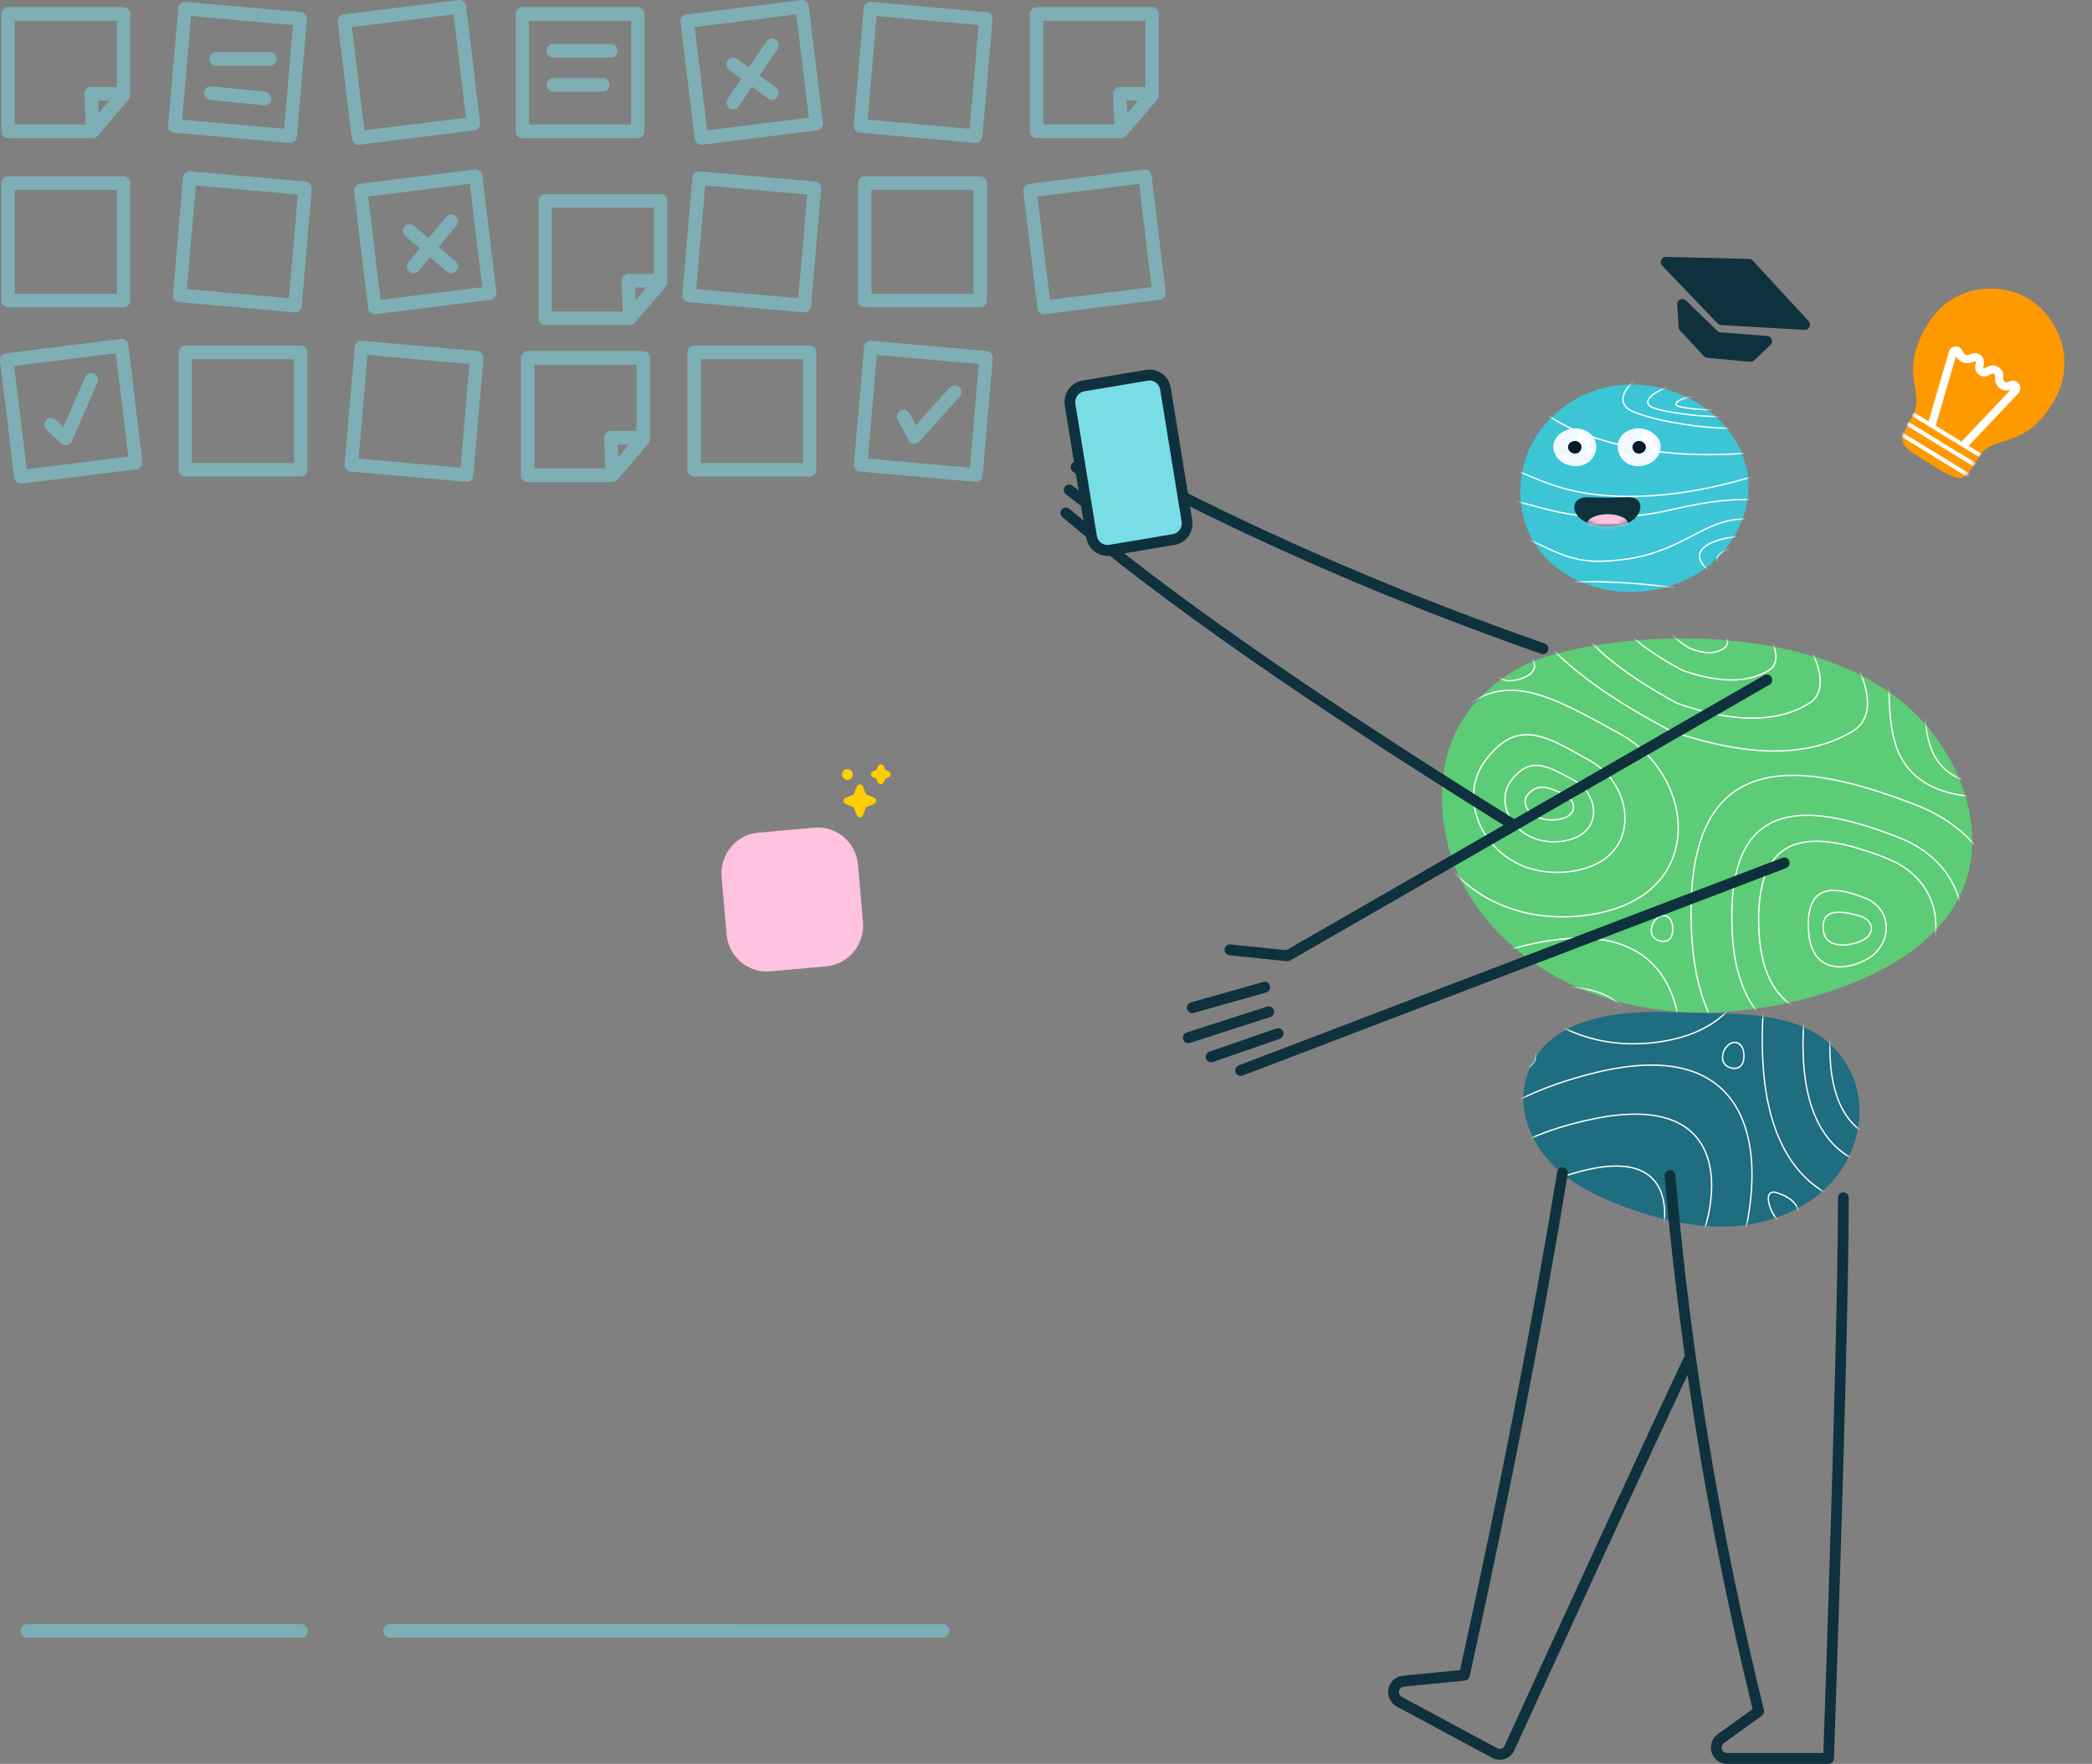 <svg width="510" height="430" viewBox="0 0 510 430" fill="none" xmlns="http://www.w3.org/2000/svg">
<rect x="0" y="0" width="510" height="430" fill="#808080" stroke="none"/>
<g opacity="0.5">
<path fill-rule="evenodd" clip-rule="evenodd" d="M29.459 82.629C30.332 82.52 31.129 83.132 31.272 84.006L31.282 84.077L34.723 112.55C34.83 113.438 34.228 114.248 33.368 114.394L33.298 114.404L5.277 117.9C4.403 118.009 3.606 117.397 3.463 116.523L3.453 116.452L0.012 87.979C-0.095 87.091 0.507 86.281 1.367 86.135L1.437 86.125L29.459 82.629ZM156.797 85.575C157.677 85.575 158.395 86.281 158.432 87.167L158.433 87.239L158.434 106.609C158.437 106.674 158.437 106.739 158.434 106.804L158.433 107.079C158.433 107.452 158.31 107.813 158.085 108.105L158.032 108.171L150.519 116.953C150.159 117.371 149.68 117.544 149.216 117.519L128.645 117.518C127.765 117.518 127.047 116.812 127.01 115.927L127.009 115.855V87.239C127.009 86.344 127.703 85.615 128.574 85.577L128.645 85.575H156.797ZM86.471 84.581C86.548 83.69 87.302 83.024 88.173 83.064L88.244 83.069L116.368 85.569C117.245 85.647 117.899 86.414 117.861 87.299L117.856 87.371L115.395 115.948C115.319 116.839 114.564 117.505 113.693 117.465L113.622 117.46L85.498 114.96C84.621 114.882 83.967 114.115 84.006 113.23L84.01 113.158L86.471 84.581ZM210.639 84.581C210.716 83.69 211.47 83.024 212.341 83.064L212.412 83.069L240.536 85.569C241.413 85.647 242.068 86.414 242.029 87.299L242.024 87.371L239.564 115.948C239.487 116.839 238.732 117.505 237.861 117.465L237.791 117.46L209.666 114.96C208.79 114.882 208.135 114.115 208.174 113.23L208.179 113.158L210.639 84.581ZM73.325 84.244C74.205 84.244 74.923 84.951 74.96 85.836L74.961 85.908V114.524C74.961 115.418 74.267 116.148 73.396 116.186L73.325 116.187H45.173C44.293 116.187 43.575 115.481 43.538 114.596L43.537 114.524V85.908C43.537 85.013 44.231 84.284 45.102 84.246L45.173 84.244H73.325ZM197.387 84.244C198.267 84.244 198.985 84.951 199.022 85.836L199.024 85.908V114.524C199.024 115.418 198.329 116.148 197.458 116.186L197.387 116.187H169.236C168.356 116.187 167.638 115.481 167.6 114.596L167.599 114.524V85.908C167.599 85.013 168.294 84.284 169.165 84.246L169.236 84.244H197.387ZM28.233 86.134L3.461 89.225L6.502 114.394L31.274 111.304L28.233 86.134ZM155.16 88.903H130.282V114.191H147.583L147.279 106.767C147.241 105.845 147.947 105.073 148.845 105.035L148.914 105.034L155.16 105.034V88.903ZM89.589 86.528L87.414 111.791L112.277 114.001L114.452 88.738L89.589 86.528ZM213.757 86.528L211.582 111.791L236.445 114.001L238.62 88.738L213.757 86.528ZM71.688 87.572H46.81V112.86H71.688V87.572ZM195.75 87.572H170.872V112.86H195.75V87.572ZM153.302 108.361H150.62L150.748 111.476L153.302 108.361ZM22.921 91.041C23.725 91.402 24.101 92.342 23.785 93.167L23.756 93.235L17.537 107.543C17.095 108.56 15.821 108.853 14.992 108.149L14.939 108.102L11.338 104.774C10.669 104.156 10.62 103.104 11.228 102.424C11.818 101.764 12.811 101.698 13.48 102.259L13.54 102.312L15.46 104.087L20.762 91.891C21.128 91.05 22.094 90.67 22.921 91.041ZM233.841 94.326C234.49 94.926 234.556 95.935 234.003 96.616L233.951 96.677L224.131 107.657C223.386 108.49 222.067 108.343 221.511 107.386L221.476 107.321L218.857 102.33C218.431 101.519 218.733 100.511 219.531 100.079C220.306 99.658 221.265 99.937 221.708 100.697L221.745 100.764L223.271 103.672L231.529 94.438C232.137 93.758 233.172 93.708 233.841 94.326ZM161.052 47.31C161.932 47.31 162.65 48.017 162.687 48.902L162.689 48.974L162.689 68.344C162.693 68.409 162.693 68.474 162.689 68.539L162.689 68.814C162.689 69.187 162.566 69.548 162.341 69.84L162.287 69.906L154.774 78.688C154.415 79.106 153.935 79.279 153.472 79.254L132.901 79.253C132.021 79.253 131.303 78.547 131.266 77.662L131.264 77.59V48.974C131.264 48.08 131.959 47.35 132.83 47.312L132.901 47.31H161.052ZM115.754 41.321C116.627 41.212 117.424 41.824 117.567 42.698L117.577 42.769L121.018 71.242C121.125 72.13 120.523 72.94 119.663 73.085L119.593 73.096L91.572 76.592C90.698 76.701 89.901 76.089 89.758 75.215L89.748 75.143L86.307 46.671C86.2 45.783 86.802 44.972 87.662 44.827L87.732 44.817L115.754 41.321ZM278.916 41.321C279.79 41.212 280.587 41.824 280.73 42.698L280.74 42.769L284.181 71.242C284.288 72.13 283.686 72.94 282.826 73.085L282.755 73.096L254.734 76.592C253.861 76.701 253.064 76.089 252.921 75.215L252.91 75.143L249.47 46.671C249.363 45.783 249.965 44.972 250.825 44.827L250.895 44.817L278.916 41.321ZM44.626 43.273C44.703 42.381 45.457 41.716 46.328 41.755L46.399 41.76L74.523 44.26C75.4 44.338 76.055 45.105 76.016 45.991L76.011 46.063L73.551 74.64C73.474 75.531 72.719 76.197 71.848 76.157L71.778 76.152L43.653 73.652C42.777 73.574 42.122 72.807 42.161 71.922L42.166 71.85L44.626 43.273ZM168.798 43.273C168.874 42.381 169.629 41.716 170.5 41.755L170.571 41.76L198.695 44.26C199.572 44.338 200.226 45.105 200.187 45.991L200.183 46.063L197.722 74.64C197.645 75.531 196.891 76.197 196.02 76.157L195.949 76.152L167.825 73.652C166.948 73.574 166.293 72.807 166.332 71.922L166.337 71.85L168.798 43.273ZM159.415 50.638H134.537V75.926H151.839L151.534 68.502C151.497 67.58 152.202 66.808 153.1 66.77L153.17 66.769L159.415 66.769V50.638ZM30.116 42.985C30.996 42.985 31.714 43.691 31.751 44.576L31.752 44.648V73.264C31.752 74.159 31.058 74.888 30.187 74.926L30.116 74.928H1.964C1.084 74.928 0.366 74.222 0.329 73.336L0.328 73.264V44.648C0.328 43.754 1.022 43.024 1.893 42.986L1.964 42.985H30.116ZM238.959 42.985C239.84 42.985 240.557 43.691 240.595 44.576L240.596 44.648V73.264C240.596 74.159 239.901 74.888 239.03 74.926L238.959 74.928H210.808C209.928 74.928 209.21 74.222 209.173 73.336L209.171 73.264V44.648C209.171 43.754 209.866 43.024 210.737 42.986L210.808 42.985H238.959ZM157.557 70.096H154.876L155.004 73.212L157.557 70.096ZM277.69 44.826L252.918 47.916L255.96 73.086L280.732 69.996L277.69 44.826ZM114.528 44.826L89.755 47.916L92.797 73.086L117.569 69.996L114.528 44.826ZM171.916 45.22L169.74 70.482L194.604 72.692L196.779 47.43L171.916 45.22ZM47.744 45.22L45.569 70.482L70.432 72.692L72.608 47.43L47.744 45.22ZM237.323 46.312H212.445V71.6H237.323V46.312ZM28.479 46.312H3.601V71.6H28.479V46.312ZM111.046 52.697C111.715 53.274 111.814 54.28 111.285 54.979L111.235 55.042L106.945 60.181L111.039 63.671C111.731 64.261 111.822 65.311 111.241 66.015C110.677 66.698 109.688 66.805 108.997 66.271L108.935 66.22L104.827 62.718L102.069 66.022C101.485 66.723 100.452 66.809 99.762 66.214C99.093 65.637 98.994 64.631 99.523 63.932L99.573 63.869L102.319 60.579L98.787 57.569C98.095 56.979 98.004 55.929 98.585 55.225C99.149 54.542 100.138 54.435 100.829 54.969L100.891 55.02L104.437 58.043L108.739 52.889C109.324 52.188 110.357 52.102 111.046 52.697ZM111.785 0.013C112.659 -0.096 113.456 0.516 113.599 1.39L113.609 1.461L117.05 29.933C117.157 30.822 116.555 31.632 115.695 31.777L115.625 31.788L87.604 35.284C86.73 35.393 85.933 34.781 85.79 33.907L85.78 33.835L82.339 5.363C82.232 4.475 82.834 3.664 83.694 3.519L83.764 3.509L111.785 0.013ZM195.351 0.013C196.224 -0.096 197.021 0.516 197.164 1.39L197.175 1.461L200.615 29.933C200.722 30.822 200.12 31.632 199.26 31.777L199.19 31.788L171.169 35.284C170.295 35.393 169.498 34.781 169.355 33.907L169.345 33.835L165.905 5.363C165.797 4.475 166.399 3.664 167.259 3.519L167.33 3.509L195.351 0.013ZM210.58 1.964C210.657 1.073 211.412 0.408 212.283 0.447L212.353 0.452L240.477 2.952C241.354 3.03 242.009 3.797 241.97 4.683L241.965 4.755L239.505 33.332C239.428 34.223 238.673 34.888 237.803 34.849L237.732 34.844L209.608 32.344C208.731 32.266 208.076 31.499 208.115 30.613L208.12 30.541L210.58 1.964ZM43.45 1.964C43.526 1.073 44.281 0.408 45.152 0.447L45.223 0.452L73.347 2.952C74.224 3.03 74.878 3.797 74.839 4.683L74.835 4.755L72.374 33.332C72.297 34.223 71.543 34.888 70.672 34.849L70.601 34.844L42.477 32.344C41.6 32.266 40.945 31.499 40.984 30.613L40.989 30.541L43.45 1.964ZM280.859 1.725C281.739 1.725 282.457 2.431 282.494 3.317L282.496 3.389L282.496 22.759C282.5 22.824 282.5 22.889 282.496 22.954L282.496 23.229C282.496 23.602 282.373 23.962 282.148 24.255L282.094 24.321L274.581 33.103C274.222 33.521 273.742 33.694 273.279 33.669L252.708 33.668C251.828 33.668 251.11 32.962 251.073 32.077L251.071 32.005V3.389C251.071 2.494 251.766 1.765 252.637 1.727L252.708 1.725H280.859ZM30.116 1.725C30.996 1.725 31.714 2.431 31.751 3.317L31.752 3.389L31.753 22.759C31.756 22.824 31.756 22.889 31.753 22.954L31.752 23.229C31.752 23.602 31.629 23.962 31.404 24.255L31.351 24.321L23.837 33.103C23.478 33.521 22.999 33.694 22.535 33.669L1.964 33.668C1.084 33.668 0.366 32.962 0.329 32.077L0.328 32.005V3.389C0.328 2.494 1.022 1.765 1.893 1.727L1.964 1.725H30.116ZM155.487 1.725C156.367 1.725 157.085 2.431 157.123 3.317L157.124 3.389V32.005C157.124 32.899 156.429 33.629 155.558 33.667L155.487 33.668H127.336C126.456 33.668 125.738 32.962 125.701 32.077L125.699 32.005V3.389C125.699 2.494 126.394 1.765 127.265 1.727L127.336 1.725H155.487ZM110.559 3.518L85.787 6.608L88.829 31.778L113.601 28.688L110.559 3.518ZM194.125 3.518L169.353 6.608L172.394 31.778L197.166 28.688L194.125 3.518ZM46.568 3.912L44.392 29.174L69.255 31.384L71.431 6.122L46.568 3.912ZM213.699 3.912L211.523 29.174L236.386 31.384L238.562 6.122L213.699 3.912ZM279.222 5.053H254.344V30.341H271.646L271.341 22.917C271.304 21.995 272.009 21.223 272.907 21.185L272.977 21.184L279.222 21.184V5.053ZM28.479 5.053H3.601V30.341H20.902L20.598 22.917C20.56 21.995 21.266 21.223 22.164 21.185L22.233 21.184L28.479 21.184V5.053ZM153.851 5.053H128.973V30.341H153.851V5.053ZM277.364 24.511H274.683L274.81 27.626L277.364 24.511ZM26.621 24.511H23.939L24.067 27.626L26.621 24.511ZM189.151 9.673C189.874 10.18 190.071 11.172 189.611 11.922L189.568 11.987L185.204 18.412L189.181 21.34C189.914 21.879 190.077 22.919 189.547 23.664C189.032 24.387 188.052 24.564 187.325 24.08L187.262 24.035L183.343 21.151L180.075 25.962C179.562 26.718 178.542 26.908 177.799 26.386C177.076 25.879 176.879 24.887 177.339 24.137L177.382 24.072L180.691 19.199L177.769 17.048C177.036 16.509 176.873 15.469 177.403 14.725C177.918 14.002 178.898 13.824 179.625 14.308L179.689 14.353L182.552 16.46L186.875 10.097C187.388 9.341 188.408 9.151 189.151 9.673ZM51.485 21.027L51.556 21.032L64.649 22.363C65.549 22.455 66.205 23.27 66.115 24.184C66.027 25.075 65.265 25.73 64.394 25.68L64.324 25.674L51.23 24.343C50.331 24.252 49.674 23.436 49.764 22.522C49.852 21.632 50.614 20.976 51.485 21.027ZM146.976 19.028C147.88 19.028 148.613 19.773 148.613 20.691C148.613 21.586 147.918 22.316 147.047 22.354L146.976 22.355H134.865C133.961 22.355 133.228 21.61 133.228 20.691C133.228 19.797 133.923 19.067 134.794 19.029L134.865 19.028H146.976ZM65.796 12.706C66.7 12.706 67.433 13.45 67.433 14.369C67.433 15.264 66.738 15.994 65.867 16.032L65.796 16.033H52.702C51.798 16.033 51.065 15.288 51.065 14.369C51.065 13.475 51.76 12.745 52.631 12.707L52.702 12.706H65.796ZM148.941 10.709C149.844 10.709 150.577 11.454 150.577 12.373C150.577 13.268 149.882 13.997 149.011 14.035L148.941 14.037H134.865C133.961 14.037 133.228 13.292 133.228 12.373C133.228 11.478 133.923 10.748 134.794 10.711L134.865 10.709H148.941Z" fill="#79DDE7"/>
</g>
<path opacity="0.5" fill-rule="evenodd" clip-rule="evenodd" d="M95.033 395.915L229.827 395.917C230.731 395.917 231.464 396.662 231.464 397.58C231.464 398.475 230.769 399.205 229.898 399.243L229.827 399.244L95.033 399.243C94.129 399.243 93.397 398.498 93.397 397.579C93.397 396.684 94.091 395.954 94.962 395.917L95.033 395.915ZM73.429 395.915C74.333 395.915 75.066 396.66 75.066 397.579C75.066 398.474 74.371 399.203 73.5 399.241L73.429 399.243H6.651C5.747 399.243 5.014 398.498 5.014 397.579C5.014 396.684 5.709 395.954 6.58 395.917L6.651 395.915H73.429Z" fill="#79DDE7"/>
<path d="M210.379 224.765L209.181 210.843C208.708 205.351 203.945 201.288 198.542 201.769L184.846 202.987C179.443 203.467 175.446 208.309 175.919 213.801L177.117 227.723C177.59 233.215 182.353 237.278 187.756 236.797L201.452 235.579C206.855 235.099 210.852 230.257 210.379 224.765Z" fill="#FFC2DF"/>
<path fill-rule="evenodd" clip-rule="evenodd" d="M211.145 193.687L210.372 191.695L210.336 191.614C210.03 191.014 209.147 191.042 208.893 191.695L208.12 193.687L206.161 194.472L206.081 194.51C205.491 194.821 205.518 195.718 206.161 195.976L208.121 196.761L208.893 198.753L208.93 198.835C209.236 199.434 210.119 199.407 210.372 198.753L211.145 196.761L213.104 195.976C213.775 195.707 213.775 194.742 213.104 194.472L211.145 193.687ZM213.988 186.845C214.242 186.191 215.125 186.164 215.431 186.763L215.467 186.845L215.791 187.677L216.61 188.006C217.281 188.275 217.281 189.24 216.61 189.509L215.791 189.837L215.467 190.67C215.214 191.324 214.331 191.351 214.025 190.752L213.988 190.67L213.665 189.837L212.846 189.509C212.203 189.252 212.176 188.354 212.766 188.043L212.846 188.006L213.665 187.677L213.988 186.845ZM206.587 187.47C207.31 187.47 207.896 188.066 207.896 188.801C207.896 189.536 207.31 190.132 206.587 190.132C205.864 190.132 205.277 189.536 205.277 188.801C205.277 188.066 205.864 187.47 206.587 187.47Z" fill="#FFCE00"/>
<path fill-rule="evenodd" clip-rule="evenodd" d="M470.543 113.086C478.637 118.033 478.363 117.865 482.525 111.252C486.084 105.597 493.368 110.049 500.567 98.028C506.773 87.664 501.327 76.974 494.622 72.876C487.918 68.777 476.018 68.865 469.812 79.229C462.613 91.25 469.492 95.455 466.279 101.322C462.522 108.179 462.45 108.139 470.543 113.086Z" fill="#FF9900"/>
<mask id="mask0_13_2596" style="mask-type:luminance" maskUnits="userSpaceOnUse" x="463" y="70" width="41" height="47">
<path fill-rule="evenodd" clip-rule="evenodd" d="M470.543 113.086C478.637 118.033 478.363 117.865 482.525 111.252C486.084 105.597 493.368 110.049 500.567 98.028C506.773 87.664 501.327 76.974 494.622 72.876C487.918 68.777 476.018 68.865 469.812 79.229C462.613 91.25 469.492 95.455 466.279 101.322C462.522 108.179 462.45 108.139 470.543 113.086Z" fill="white"/>
</mask>
<g mask="url(#mask0_13_2596)">
<path d="M480.513 86.286C481.654 85.763 482.989 86.275 483.494 87.429C483.709 87.92 483.746 88.473 483.6 88.99L483.57 89.087L483.482 89.356C483.428 89.519 483.514 89.695 483.675 89.749C483.74 89.77 483.811 89.769 483.875 89.745L483.913 89.728L484.59 89.369C485.869 88.689 487.44 89.186 488.099 90.479C488.348 90.966 488.439 91.52 488.362 92.064L488.344 92.172C488.257 92.646 488.564 93.098 489.03 93.183C489.165 93.207 489.304 93.198 489.435 93.157L489.499 93.134L490.038 92.916C490.981 92.535 492.042 92.999 492.41 93.952C492.661 94.602 492.529 95.34 492.073 95.864L492.019 95.924L479.775 108.856C479.397 109.254 478.775 109.27 478.385 108.89C478.009 108.524 477.986 107.923 478.324 107.523L478.363 107.48L490.18 94.999L490.108 95.026C489.682 95.179 489.226 95.227 488.78 95.164L488.669 95.147C487.136 94.869 486.125 93.381 486.412 91.823C486.438 91.681 486.417 91.534 486.352 91.407C486.198 91.105 485.842 90.98 485.538 91.112L485.49 91.134L484.813 91.494C484.268 91.784 483.631 91.838 483.049 91.645C481.884 91.258 481.245 90.002 481.594 88.813L481.618 88.737L481.707 88.468C481.73 88.397 481.727 88.32 481.697 88.252C481.636 88.113 481.483 88.046 481.343 88.09L481.309 88.103L480.96 88.263C480.844 88.316 480.725 88.362 480.603 88.401C479.121 88.876 477.56 88.211 476.84 86.891L476.829 86.871L471.964 103.525C471.815 104.036 471.301 104.338 470.798 104.222L470.742 104.207C470.24 104.06 469.947 103.541 470.065 103.03L470.08 102.973L475.121 85.716C475.396 84.776 476.367 84.234 477.29 84.505C477.823 84.661 478.246 85.065 478.434 85.591L478.46 85.671C478.663 86.341 479.364 86.711 480.026 86.499L480.096 86.474L480.165 86.445L480.513 86.286Z" fill="white"/>
</g>
<mask id="mask1_13_2596" style="mask-type:luminance" maskUnits="userSpaceOnUse" x="463" y="70" width="41" height="47">
<path fill-rule="evenodd" clip-rule="evenodd" d="M470.543 113.086C478.637 118.033 478.363 117.865 482.525 111.252C486.084 105.597 493.368 110.049 500.567 98.028C506.773 87.664 501.327 76.974 494.622 72.876C487.918 68.777 476.018 68.865 469.812 79.229C462.613 91.25 469.492 95.455 466.279 101.322C462.522 108.179 462.45 108.139 470.543 113.086Z" fill="white"/>
</mask>
<g mask="url(#mask1_13_2596)">
<path d="M481.724 112.907L465.229 102.824L464.716 103.68L481.212 113.763L481.724 112.907Z" fill="white"/>
</g>
<mask id="mask2_13_2596" style="mask-type:luminance" maskUnits="userSpaceOnUse" x="463" y="70" width="41" height="47">
<path fill-rule="evenodd" clip-rule="evenodd" d="M470.543 113.086C478.637 118.033 478.363 117.865 482.525 111.252C486.084 105.597 493.368 110.049 500.567 98.028C506.773 87.664 501.327 76.974 494.622 72.876C487.918 68.777 476.018 68.865 469.812 79.229C462.613 91.25 469.492 95.455 466.279 101.322C462.522 108.179 462.45 108.139 470.543 113.086Z" fill="white"/>
</mask>
<g mask="url(#mask2_13_2596)">
<path d="M483.092 110.627L466.596 100.544L466.084 101.4L482.58 111.483L483.092 110.627Z" fill="white"/>
</g>
<mask id="mask3_13_2596" style="mask-type:luminance" maskUnits="userSpaceOnUse" x="463" y="70" width="41" height="47">
<path fill-rule="evenodd" clip-rule="evenodd" d="M470.543 113.086C478.637 118.033 478.363 117.865 482.525 111.252C486.084 105.597 493.368 110.049 500.567 98.028C506.773 87.664 501.327 76.974 494.622 72.876C487.918 68.777 476.018 68.865 469.812 79.229C462.613 91.25 469.492 95.455 466.279 101.322C462.522 108.179 462.45 108.139 470.543 113.086Z" fill="white"/>
</mask>
<g mask="url(#mask3_13_2596)">
<path d="M480.188 115.476L463.692 105.393L463.179 106.248L479.675 116.331L480.188 115.476Z" fill="white"/>
</g>
<path fill-rule="evenodd" clip-rule="evenodd" d="M469.551 176.8C480.056 188.993 484.762 206.475 476.815 220.22C470.744 230.717 458.921 237.36 446.822 241.452C428.449 247.666 407.678 249.012 389.376 242.622C371.074 236.232 355.807 221.421 352.44 203.618C349.795 189.63 351.962 172.594 371.145 162.401C385.894 154.564 444.555 147.789 469.551 176.8Z" fill="#5CCC76"/>
<mask id="mask4_13_2596" style="mask-type:luminance" maskUnits="userSpaceOnUse" x="351" y="155" width="130" height="92">
<path fill-rule="evenodd" clip-rule="evenodd" d="M469.549 176.8C480.054 188.993 484.761 206.475 476.813 220.22C470.743 230.717 458.919 237.36 446.821 241.452C428.448 247.666 407.677 249.012 389.375 242.622C371.073 236.232 355.805 221.421 352.439 203.618C349.793 189.63 351.961 172.594 371.143 162.401C385.893 154.564 444.554 147.789 469.549 176.8Z" fill="white"/>
</mask>
<g mask="url(#mask4_13_2596)">
<path d="M376.071 179.57L376.496 179.7C379.148 180.535 381.139 181.583 387.913 185.43C393.419 188.558 396.769 194.797 396.261 200.688C395.706 207.13 390.8 211.766 382.285 212.693C373.692 213.629 366.321 210.133 362.165 203.886C358.227 197.97 357.993 190.692 361.842 185.476C363.305 183.492 364.755 181.998 366.229 180.944C369.215 178.807 372.309 178.442 376.071 179.57ZM366.417 181.216C364.974 182.249 363.548 183.718 362.104 185.675C358.344 190.771 358.573 197.895 362.436 203.7C366.525 209.844 373.778 213.285 382.251 212.362C390.615 211.451 395.394 206.935 395.935 200.659C396.431 194.9 393.148 188.786 387.753 185.721L385.774 184.6C380.275 181.498 378.54 180.657 375.978 179.889C372.307 178.789 369.317 179.141 366.417 181.216Z" fill="white"/>
<path d="M374.896 169.134C377.581 169.911 380.49 171.117 384.011 172.865L385.392 173.557C387.286 174.515 388.615 175.242 395.04 178.768C404.379 183.894 410.062 194.12 409.201 203.774C408.261 214.321 399.949 221.91 385.502 223.43C370.91 224.965 358.4 219.232 351.344 208.987C344.663 199.287 344.266 187.358 350.792 178.812C353.277 175.557 355.738 173.107 358.237 171.379C363.293 167.884 368.524 167.289 374.896 169.134ZM358.421 171.654C355.953 173.361 353.516 175.787 351.05 179.016C344.618 187.44 345.009 199.21 351.613 208.796C358.6 218.941 370.994 224.622 385.468 223.099C399.767 221.594 407.95 214.124 408.875 203.744C409.724 194.226 404.111 184.125 394.884 179.061L388.514 175.575C386.554 174.513 385.733 174.096 384.162 173.31C380.523 171.491 377.544 170.247 374.807 169.454C368.522 167.634 363.392 168.219 358.421 171.654Z" fill="white"/>
<path d="M376.762 186.761L377.093 186.859C378.612 187.32 379.807 187.919 383.708 190.02C386.956 191.769 388.933 195.261 388.633 198.563C388.304 202.178 385.404 204.776 380.39 205.294C375.336 205.816 370.998 203.865 368.55 200.376C366.227 197.066 366.088 192.987 368.363 190.064C369.225 188.957 370.079 188.123 370.948 187.533C372.713 186.335 374.543 186.131 376.762 186.761ZM371.129 187.81C370.291 188.379 369.461 189.189 368.62 190.27C366.441 193.071 366.574 196.987 368.817 200.183C371.196 203.573 375.419 205.473 380.357 204.963C385.224 204.46 387.994 201.979 388.307 198.533C388.594 195.368 386.688 192.002 383.554 190.314L382.049 189.507C379.151 187.963 378.144 187.505 376.74 187.101L376.674 187.082C374.542 186.476 372.81 186.669 371.129 187.81Z" fill="white"/>
<path d="M377.199 191.887L377.362 191.925C378.203 192.124 378.85 192.379 380.997 193.287C382.8 194.05 383.906 195.584 383.736 197.052C383.55 198.657 381.935 199.794 379.17 200.018C376.397 200.243 374.012 199.401 372.66 197.886C371.359 196.43 371.28 194.616 372.561 193.323C373.036 192.843 373.509 192.48 373.99 192.224C374.966 191.703 375.977 191.614 377.199 191.887ZM374.142 192.518C373.691 192.758 373.245 193.101 372.792 193.559C371.643 194.719 371.713 196.331 372.902 197.663C374.183 199.097 376.468 199.904 379.144 199.687C381.77 199.474 383.247 198.434 383.411 197.013C383.562 195.709 382.55 194.304 380.871 193.594L379.907 193.188C378.416 192.566 377.885 192.381 377.128 192.212C375.977 191.955 375.045 192.037 374.142 192.518Z" fill="white"/>
<path d="M398.996 117.202C412.09 119.864 429.203 131.777 441.886 146.202C454.782 160.869 459.349 173.828 451.75 178.399C441.009 184.861 426.231 184.861 407.423 178.414C387.949 168.185 376.031 158.404 371.647 149.047C368.198 141.684 368.351 132.364 372.351 125.721C377.027 117.957 386.163 114.593 398.996 117.202ZM372.63 125.895C368.69 132.438 368.54 141.639 371.943 148.904C376.288 158.179 388.157 167.92 407.55 178.108C426.254 184.517 440.937 184.517 451.583 178.113C458.907 173.707 454.41 160.945 441.642 146.424C429.002 132.047 411.945 120.174 398.932 117.528C386.226 114.945 377.23 118.257 372.63 125.895Z" fill="white"/>
<path d="M402.585 124.996C412.174 127.02 424.7 136.075 433.984 147.039C443.432 158.197 446.779 168.06 441.189 171.552C433.318 176.469 422.494 176.469 408.723 171.567C394.464 163.791 385.739 156.356 382.528 149.239C380 143.636 380.112 136.544 383.045 131.488C386.475 125.573 393.178 123.01 402.585 124.996ZM383.327 131.657C380.451 136.615 380.341 143.592 382.826 149.1C386 156.136 394.676 163.529 408.854 171.264C422.518 176.125 433.244 176.125 441.017 171.269C446.343 167.942 443.061 158.269 433.735 147.256C424.494 136.342 412.025 127.329 402.518 125.322C393.242 123.363 386.682 125.872 383.327 131.657Z" fill="white"/>
<path d="M406.157 133.742C412.414 135.037 420.579 140.822 426.631 147.827C432.804 154.974 434.996 161.305 431.308 163.563C426.167 166.711 419.104 166.711 410.125 163.578L409.571 163.28C400.597 158.416 395.093 153.764 393.037 149.298C391.383 145.704 391.457 141.157 393.377 137.912C395.623 134.115 400.011 132.47 406.157 133.742ZM393.657 138.083C391.796 141.23 391.724 145.66 393.334 149.157C395.393 153.632 401.033 158.343 410.254 163.274C419.127 166.367 426.094 166.367 431.139 163.278C434.557 161.185 432.433 155.048 426.385 148.047C420.376 141.091 412.268 135.346 406.092 134.068C400.075 132.823 395.828 134.415 393.657 138.083Z" fill="white"/>
<path d="M410.041 142.852C412.672 143.513 416.085 146.449 418.614 150.005L418.788 150.252C421.247 153.795 422.091 156.904 420.54 158.058C418.368 159.673 415.391 159.673 411.625 158.077C407.725 155.548 405.346 153.135 404.466 150.814C403.772 148.981 403.803 146.665 404.61 145.007C405.564 143.051 407.437 142.198 410.041 142.852ZM404.904 145.155C404.138 146.726 404.109 148.945 404.772 150.694C405.621 152.935 407.955 155.302 411.776 157.783C415.421 159.325 418.281 159.325 420.346 157.789C421.715 156.771 420.84 153.702 418.349 150.199C415.861 146.702 412.503 143.814 409.963 143.175C407.506 142.558 405.788 143.34 404.904 145.155Z" fill="white"/>
<path d="M339.771 103.898C356.421 109.853 366.01 126.905 364.676 145.036C364.04 153.671 360.887 161.632 355.581 167.569C349.803 174.034 341.736 177.865 331.869 178.422C322.105 178.973 314.867 174.446 310.57 165.943C306.74 158.361 305.489 147.946 306.902 137.265C308.298 126.705 312.168 116.923 317.651 110.533C323.736 103.441 331.381 100.898 339.771 103.898ZM317.898 110.752C312.461 117.089 308.615 126.809 307.226 137.31C305.822 147.927 307.064 158.276 310.862 165.791C315.101 174.18 322.22 178.634 331.851 178.09C341.632 177.537 349.619 173.745 355.338 167.346C360.594 161.465 363.719 153.575 364.349 145.011C365.673 127.022 356.165 110.114 339.662 104.212C331.406 101.259 323.899 103.757 317.898 110.752Z" fill="white"/>
<path d="M338.285 115.942C349.001 119.943 355.169 131.392 354.311 143.564C353.432 156.025 345.524 165.261 333.195 165.987C326.9 166.358 322.232 163.31 319.464 157.593C317 152.502 316.196 145.513 317.104 138.347C318.002 131.261 320.489 124.697 324.016 120.406C327.938 115.635 332.873 113.922 338.285 115.942ZM324.268 120.619C320.784 124.857 318.319 131.362 317.428 138.389C316.528 145.495 317.325 152.42 319.758 157.446C322.47 163.048 327.018 166.018 333.176 165.655C345.329 164.939 353.117 155.844 353.984 143.54C354.833 131.507 348.741 120.2 338.172 116.255C332.899 114.286 328.106 115.95 324.268 120.619Z" fill="white"/>
<path d="M373.231 159.852C374.638 161.6 374.56 163.144 373.254 164.324C372.203 165.273 370.384 165.924 368.538 166.112C365.146 166.456 362.767 163.348 363.782 159.909C364.838 156.329 370.294 156.203 373.231 159.852ZM364.095 160.005C363.146 163.221 365.35 166.101 368.505 165.781C370.289 165.599 372.045 164.971 373.036 164.075C374.208 163.016 374.276 161.675 372.977 160.062C370.189 156.598 365.066 156.716 364.095 160.005Z" fill="white"/>
<path d="M467.111 196.069C480.762 201.37 488.216 211.911 488.575 224.419C488.909 236.042 482.926 247.667 473.034 254.26C461.841 261.721 447.419 265.567 436.004 263.185C421.952 260.252 413.274 248.569 412.223 227.51C411.147 205.95 416.606 194.065 427.883 190.244C437.148 187.104 449.83 189.358 467.111 196.069ZM427.987 190.559C416.874 194.325 411.481 206.066 412.55 227.493C413.594 248.408 422.173 259.959 436.07 262.859C447.391 265.221 461.728 261.398 472.855 253.982C482.652 247.452 488.578 235.936 488.248 224.429C487.892 212.055 480.522 201.633 466.994 196.38C449.779 189.695 437.158 187.452 427.987 190.559Z" fill="white"/>
<path d="M462.749 203.925C472.856 207.852 478.376 215.662 478.643 224.929C478.89 233.539 474.46 242.149 467.136 247.033C458.854 252.557 448.182 255.403 439.732 253.639C429.326 251.467 422.898 242.81 422.12 227.218C421.324 211.258 425.368 202.45 433.725 199.617C440.586 197.292 449.967 198.96 462.749 203.925ZM433.829 199.933C425.636 202.71 421.658 211.374 422.447 227.202C423.218 242.649 429.546 251.173 439.798 253.313C448.154 255.058 458.741 252.234 466.957 246.755C474.186 241.935 478.559 233.433 478.315 224.939C478.053 215.807 472.616 208.115 462.633 204.236C449.917 199.296 440.596 197.639 433.829 199.933Z" fill="white"/>
<path d="M459.879 209.03C467.649 212.063 471.896 218.098 472.1 225.26C472.29 231.912 468.885 238.563 463.253 242.337C456.889 246.601 448.689 248.799 442.193 247.436C434.188 245.757 429.244 239.066 428.647 227.028C428.035 214.706 431.146 207.898 437.579 205.707C442.855 203.91 450.062 205.198 459.879 209.03ZM437.683 206.022C431.414 208.157 428.369 214.822 428.974 227.011C429.564 238.906 434.41 245.464 442.259 247.11C448.661 248.453 456.776 246.278 463.073 242.059C468.61 238.349 471.96 231.806 471.773 225.269C471.572 218.243 467.409 212.325 459.762 209.34C450.011 205.534 442.865 204.258 437.683 206.022Z" fill="white"/>
<path d="M454.563 218.703C458.012 220.043 459.901 222.717 459.992 225.888C460.076 228.831 458.564 231.772 456.063 233.441C453.248 235.319 449.621 236.286 446.741 235.685C443.18 234.941 440.98 231.977 440.715 226.669C440.445 221.241 441.83 218.222 444.703 217.248C447.047 216.453 450.231 217.019 454.563 218.703ZM444.806 217.564C442.098 218.482 440.778 221.357 441.042 226.653C441.3 231.816 443.401 234.648 446.807 235.359C449.593 235.941 453.135 234.996 455.883 233.162C458.29 231.557 459.746 228.725 459.665 225.898C459.578 222.862 457.772 220.306 454.446 219.014C450.18 217.356 447.057 216.8 444.806 217.564Z" fill="white"/>
<path d="M452.967 222.995C457.297 224.157 457.451 227.864 453.904 229.498C452.151 230.305 449.896 230.721 448.104 230.462C445.87 230.14 444.473 228.84 444.305 226.512C444.133 224.135 445.023 222.796 446.837 222.371C448.296 222.03 450.275 222.273 452.967 222.995ZM446.91 222.696C445.26 223.082 444.471 224.269 444.631 226.488C444.787 228.648 446.06 229.831 448.15 230.133C449.875 230.382 452.07 229.977 453.769 229.194C457.043 227.686 456.907 224.397 452.884 223.317C450.239 222.607 448.303 222.37 446.91 222.696Z" fill="white"/>
<path d="M398.356 231.435C403.957 234.439 407.474 239.673 409.027 246.638C411.614 258.248 408.32 274.63 402.38 285.147C397.689 293.453 384.474 297.657 367.906 297.376C352.856 297.12 338.216 293.092 332.726 287.511C326.62 281.304 325.143 269.675 329.952 259C335.819 245.974 349.838 235.638 371.758 230.334C383.21 227.562 392.037 228.045 398.356 231.435ZM371.833 230.657C350.006 235.94 336.071 246.213 330.249 259.139C325.495 269.692 326.953 281.172 332.958 287.276C338.373 292.781 352.938 296.789 367.911 297.043C384.372 297.323 397.482 293.152 402.096 284.982C407.998 274.532 411.275 258.233 408.707 246.712C407.175 239.836 403.713 234.685 398.203 231.729C391.963 228.382 383.215 227.903 371.833 230.657Z" fill="white"/>
<path d="M399.403 252.323C401.38 259.9 398.866 270.581 394.332 277.44C390.748 282.862 380.677 285.6 368.047 285.416C356.579 285.25 345.425 282.627 341.236 278.989C336.563 274.931 335.433 267.326 339.11 260.352C343.587 251.86 354.275 245.128 370.978 241.674C387.566 238.244 396.839 242.494 399.403 252.323ZM371.043 242C354.428 245.436 343.824 252.115 339.399 260.51C335.792 267.35 336.897 274.783 341.449 278.736C345.565 282.311 356.654 284.918 368.052 285.084C380.579 285.265 390.558 282.553 394.061 277.254C398.545 270.469 401.037 259.884 399.087 252.408C396.573 242.771 387.477 238.602 371.043 242Z" fill="white"/>
<path d="M352.809 222.01C355.315 222.01 357.228 223.748 357.228 226.169C357.228 228.533 355.4 229.996 352.809 229.996C350.217 229.996 348.39 228.533 348.39 226.169C348.39 223.748 350.302 222.01 352.809 222.01ZM352.809 222.343C350.475 222.343 348.717 223.94 348.717 226.169C348.717 228.33 350.383 229.663 352.809 229.663C355.234 229.663 356.9 228.33 356.9 226.169C356.9 223.94 355.142 222.343 352.809 222.343Z" fill="white"/>
<path d="M405.512 223.009C407.09 223.009 407.968 224.494 407.968 226.503C407.968 228.422 407.121 229.664 405.512 229.664C403.727 229.664 402.403 228.525 402.403 226.836C402.403 224.971 403.88 223.009 405.512 223.009ZM405.512 223.342C404.082 223.342 402.73 225.138 402.73 226.836C402.73 228.327 403.897 229.331 405.512 229.331C406.909 229.331 407.64 228.258 407.64 226.503C407.64 224.654 406.865 223.342 405.512 223.342Z" fill="white"/>
<path d="M483.183 136.857C497.088 146.133 498.946 165.001 488.795 193.421L488.447 194.387L488.34 194.393C473.871 195.284 465.07 191.035 461.988 181.636C459.554 174.213 459.835 159.419 462.886 148.762C466.64 135.652 473.644 130.494 483.183 136.857ZM463.2 148.855C460.166 159.451 459.887 174.177 462.298 181.53L462.391 181.806C465.469 190.756 473.953 194.852 487.892 194.086L488.214 194.067L488.177 194.169C498.628 165.396 496.89 146.399 483.003 137.135C473.695 130.926 466.901 135.929 463.2 148.855Z" fill="white"/>
<path d="M486.195 145.954C496.622 153.319 498.014 168.288 490.41 190.827L490.141 191.617L490.033 191.624C479.182 192.332 472.574 188.954 470.261 181.485C468.437 175.596 468.647 163.864 470.933 155.411C473.749 144.998 479.021 140.887 486.195 145.954ZM471.249 155.499C468.979 163.894 468.769 175.561 470.573 181.385L470.642 181.603C472.941 188.681 479.275 191.918 489.692 191.312L489.904 191.298L489.868 191.403C497.689 168.606 496.389 153.559 486.008 146.228C479.073 141.329 474.014 145.274 471.249 155.499Z" fill="white"/>
<path d="M487.802 150.106C496.532 155.68 497.698 167.01 491.339 184.051L491.106 184.669L491.001 184.676C481.927 185.211 476.396 182.655 474.457 176.995C472.929 172.536 473.105 163.664 475.018 157.27C477.376 149.386 481.796 146.271 487.802 150.106ZM475.331 157.367C473.438 163.697 473.263 172.498 474.766 176.885L474.824 177.049C476.737 182.375 482.019 184.816 490.714 184.358L490.876 184.349L490.838 184.45C497.365 167.251 496.281 155.912 487.628 150.387C481.846 146.696 477.635 149.664 475.331 157.367Z" fill="white"/>
</g>
<path fill-rule="evenodd" clip-rule="evenodd" d="M451.122 261.218C455.269 269.503 453.235 280.145 447.349 287.26C441.462 294.374 432.322 298.176 423.203 298.883C414.084 299.59 404.952 297.461 396.345 294.318C389.684 291.886 383.08 288.729 378.145 283.572C373.211 278.414 370.186 270.919 371.802 263.914C375.638 247.282 395.719 246.189 409.163 246.82C423.87 247.511 443.085 245.166 451.122 261.218Z" fill="#1E6D80"/>
<mask id="mask5_13_2596" style="mask-type:luminance" maskUnits="userSpaceOnUse" x="371" y="246" width="83" height="54">
<path fill-rule="evenodd" clip-rule="evenodd" d="M451.123 261.218C455.271 269.503 453.237 280.145 447.351 287.26C441.464 294.374 432.324 298.176 423.205 298.883C414.086 299.59 404.953 297.461 396.346 294.318C389.685 291.886 383.082 288.729 378.147 283.572C373.213 278.414 370.188 270.919 371.803 263.914C375.64 247.282 395.721 246.189 409.164 246.82C423.872 247.511 443.087 245.166 451.123 261.218Z" fill="white"/>
</mask>
<g mask="url(#mask5_13_2596)">
<path d="M392.25 200.08C394.935 200.857 397.844 202.063 401.365 203.81L402.746 204.503C404.64 205.461 405.969 206.188 412.394 209.714C421.733 214.84 427.416 225.066 426.555 234.719C425.615 245.267 417.303 252.855 402.856 254.376C388.264 255.911 375.754 250.177 368.698 239.933C362.017 230.232 361.62 218.304 368.146 209.758C370.632 206.503 373.092 204.052 375.591 202.325C380.647 198.83 385.878 198.234 392.25 200.08ZM375.775 202.6C373.307 204.306 370.87 206.733 368.404 209.962C361.972 218.386 362.363 230.155 368.967 239.742C375.954 249.887 388.348 255.568 402.822 254.045C417.121 252.54 425.304 245.069 426.229 234.689C427.078 225.172 421.465 215.071 412.238 210.007L405.868 206.521C403.908 205.459 403.087 205.041 401.516 204.256C397.877 202.437 394.898 201.192 392.161 200.4C385.876 198.58 380.746 199.164 375.775 202.6Z" fill="white"/>
<path d="M484.465 227.014C498.116 232.315 505.57 242.856 505.929 255.365C506.263 266.987 500.281 278.612 490.389 285.205C479.195 292.666 464.773 296.512 453.358 294.13C439.306 291.198 430.628 279.514 429.577 258.456C428.501 236.895 433.961 225.01 445.238 221.189C454.503 218.05 467.184 220.304 484.465 227.014ZM445.341 221.505C434.228 225.27 428.835 237.012 429.904 258.439C430.948 279.354 439.527 290.904 453.424 293.804C464.745 296.167 479.083 292.343 490.209 284.927C500.006 278.397 505.933 266.881 505.602 255.374C505.247 243.001 497.877 232.579 484.348 227.325C467.133 220.64 454.513 218.397 445.341 221.505Z" fill="white"/>
<path d="M480.104 234.869C490.21 238.795 495.731 246.605 495.997 255.872C496.244 264.482 491.814 273.093 484.49 277.977C476.208 283.5 465.536 286.346 457.087 284.582C446.68 282.41 440.252 273.753 439.475 258.162C438.678 242.201 442.722 233.393 451.079 230.56C457.94 228.235 467.321 229.903 480.104 234.869ZM451.183 230.876C442.99 233.653 439.012 242.317 439.801 258.145C440.572 273.592 446.901 282.116 457.153 284.256C465.508 286.001 476.095 283.177 484.311 277.698C491.54 272.878 495.913 264.376 495.67 255.882C495.407 246.75 489.97 239.058 479.987 235.179C467.271 230.239 457.95 228.582 451.183 230.876Z" fill="white"/>
<path d="M477.233 239.975C485.004 243.008 489.25 249.044 489.455 256.205C489.645 262.857 486.239 269.509 480.607 273.282C474.243 277.546 466.043 279.744 459.548 278.382C451.543 276.703 446.599 270.012 446.001 257.974C445.389 245.651 448.5 238.843 454.933 236.653C460.209 234.856 467.416 236.143 477.233 239.975ZM455.037 236.968C448.768 239.103 445.723 245.768 446.328 257.957C446.918 269.852 451.764 276.409 459.614 278.056C466.015 279.399 474.13 277.224 480.427 273.005C485.964 269.295 489.314 262.752 489.127 256.215C488.927 249.188 484.764 243.271 477.116 240.286C467.365 236.48 460.219 235.203 455.037 236.968Z" fill="white"/>
<path d="M415.713 262.38C421.313 265.385 424.831 270.619 426.383 277.584C428.971 289.193 425.677 305.576 419.737 316.093C415.046 324.399 401.831 328.603 385.262 328.321C370.212 328.066 355.573 324.037 350.083 318.457C343.976 312.25 342.5 300.62 347.308 289.946C353.176 276.919 367.195 266.584 389.114 261.279C400.567 258.507 409.393 258.991 415.713 262.38ZM389.19 261.603C367.363 266.885 353.428 277.159 347.606 290.084C342.852 300.638 344.309 312.118 350.314 318.221C355.73 323.726 370.295 327.734 385.268 327.989C401.729 328.268 414.839 324.098 419.453 315.927C425.354 305.478 428.632 289.179 426.064 277.657C424.532 270.782 421.07 265.63 415.56 262.675C409.319 259.327 400.572 258.848 389.19 261.603Z" fill="white"/>
<path d="M416.76 283.267C418.736 290.844 416.223 301.525 411.689 308.384C408.105 313.806 398.034 316.544 385.404 316.36C373.936 316.194 362.782 313.572 358.593 309.933C353.92 305.875 352.79 298.271 356.467 291.297C360.944 282.804 371.631 276.072 388.334 272.618C404.923 269.188 414.196 273.438 416.76 283.267ZM388.4 272.945C371.784 276.38 361.181 283.059 356.755 291.454C353.149 298.294 354.254 305.727 358.805 309.68C362.922 313.255 374.011 315.862 385.409 316.028C397.936 316.21 407.915 313.497 411.417 308.198C415.902 301.413 418.393 290.828 416.443 283.353C413.93 273.715 404.834 269.546 388.4 272.945Z" fill="white"/>
<path d="M405.555 292.074C406.814 297.177 405.214 304.364 402.326 308.982C400.057 312.61 393.744 314.453 385.812 314.37L385.572 314.367C378.271 314.255 371.17 312.49 368.494 310.034C365.506 307.291 364.785 302.16 367.131 297.456C369.984 291.735 376.791 287.203 387.421 284.88C397.992 282.57 403.918 285.441 405.555 292.074ZM387.49 285.205C376.949 287.509 370.227 291.985 367.423 297.606C365.141 302.181 365.84 307.149 368.713 309.787C371.315 312.175 378.348 313.923 385.577 314.034C393.517 314.156 399.838 312.34 402.05 308.803C404.893 304.257 406.473 297.161 405.237 292.154C403.648 285.713 397.902 282.93 387.49 285.205Z" fill="white"/>
<path d="M396.582 296.642C397.283 298.509 396.401 301.112 394.811 302.783C393.55 304.108 390.073 304.765 385.704 304.721C381.747 304.681 377.901 304.053 376.442 303.172C374.773 302.165 374.365 300.256 375.678 298.526C377.219 296.495 380.839 294.893 386.474 294.055L386.701 294.022C392.443 293.197 395.675 294.227 396.582 296.642ZM386.746 294.352C381.058 295.169 377.436 296.754 375.937 298.729C374.746 300.298 375.106 301.979 376.609 302.886C378.004 303.728 381.804 304.348 385.707 304.388L386.088 304.39C390.188 304.392 393.436 303.749 394.576 302.551C396.086 300.964 396.925 298.488 396.276 296.761C395.438 294.527 392.356 293.546 386.746 294.352Z" fill="white"/>
<path d="M370.166 252.956C372.673 252.956 374.585 254.693 374.585 257.115C374.585 259.479 372.758 260.941 370.166 260.941C367.574 260.941 365.747 259.479 365.747 257.115C365.747 254.693 367.659 252.956 370.166 252.956ZM370.166 253.288C367.833 253.288 366.074 254.886 366.074 257.115C366.074 259.275 367.74 260.609 370.166 260.609C372.592 260.609 374.258 259.275 374.258 257.115C374.258 254.886 372.5 253.288 370.166 253.288Z" fill="white"/>
<path d="M466.457 299.375C480.972 300.41 497.668 304.33 503.796 307.545C505.117 308.238 505.332 309.292 504.497 310.583C503.749 311.741 502.153 313.117 499.78 314.69L499.429 314.92C495.208 317.665 488.752 320.943 480.957 324.379L480.627 324.524C465.686 331.086 448.611 336.987 446.077 336.472L444.742 336.204C444.572 336.169 444.406 336.135 444.237 336.099C443.323 335.908 442.444 335.71 441.542 335.486C439.146 334.894 436.868 334.195 434.725 333.349C429.628 331.338 425.873 328.732 423.963 325.395C421.598 321.265 422.213 316.245 426.335 310.259C432.522 301.274 447.064 297.992 466.457 299.375ZM426.603 310.45C422.549 316.337 421.951 321.221 424.246 325.228C426.111 328.486 429.809 331.053 434.844 333.039C436.972 333.879 439.237 334.574 441.62 335.163C442.338 335.341 443.041 335.503 443.761 335.658L444.303 335.773C444.528 335.82 444.746 335.865 444.98 335.913L446.141 336.145C448.574 336.64 465.654 330.737 480.497 324.219L481.155 323.929C489.006 320.456 495.468 317.151 499.602 314.411L499.93 314.191C502.086 312.734 503.541 311.458 504.224 310.401C504.956 309.268 504.786 308.439 503.646 307.841C497.562 304.649 480.908 300.739 466.434 299.707C447.147 298.331 432.704 301.591 426.603 310.45Z" fill="white"/>
<path d="M433.059 290.562C435.391 291.239 437.223 292.427 438.024 293.798C438.9 295.298 438.479 296.869 436.711 298.176C434.988 299.45 432.85 297.805 431.596 294.949C431.055 293.716 430.815 292.493 430.976 291.647C431.167 290.645 431.896 290.224 433.059 290.562ZM431.297 291.71C431.151 292.478 431.378 293.637 431.895 294.813C433.076 297.503 435.03 299.008 436.518 297.907C438.157 296.696 438.527 295.312 437.742 293.968C436.991 292.681 435.228 291.538 432.969 290.882C431.986 290.596 431.451 290.905 431.297 291.71Z" fill="white"/>
<path d="M422.867 253.955C424.444 253.955 425.322 255.44 425.322 257.449C425.322 259.367 424.475 260.61 422.867 260.61C421.081 260.61 419.757 259.47 419.757 257.781C419.757 255.917 421.234 253.955 422.867 253.955ZM422.867 254.288C421.437 254.288 420.085 256.084 420.085 257.781C420.085 259.273 421.251 260.277 422.867 260.277C424.263 260.277 424.995 259.204 424.995 257.449C424.995 255.6 424.219 254.288 422.867 254.288Z" fill="white"/>
</g>
<path d="M434.582 209.101L434.518 209.124L301.991 259.72C301.314 259.979 300.971 260.746 301.225 261.435C301.471 262.102 302.187 262.45 302.847 262.236L302.91 262.214L435.438 211.617C436.115 211.359 436.458 210.591 436.204 209.902C435.957 209.236 435.242 208.887 434.582 209.101ZM311.256 250.698L311.192 250.719L294.83 256.378C294.146 256.614 293.78 257.371 294.012 258.067C294.238 258.741 294.942 259.112 295.608 258.919L295.673 258.899L312.034 253.24C312.719 253.003 313.085 252.247 312.852 251.551C312.627 250.876 311.922 250.506 311.256 250.698ZM308.992 245.365L308.927 245.384L289.293 251.709C288.604 251.931 288.222 252.679 288.441 253.38C288.652 254.059 289.349 254.445 290.019 254.266L290.084 254.247L309.717 247.923C310.407 247.701 310.788 246.953 310.57 246.251C310.359 245.572 309.662 245.187 308.992 245.365ZM308.056 239.362L307.99 239.379L290.32 244.372C289.623 244.569 289.216 245.303 289.409 246.011C289.597 246.698 290.279 247.108 290.955 246.954L291.021 246.938L308.691 241.945C309.387 241.748 309.795 241.014 309.602 240.305C309.414 239.619 308.731 239.208 308.056 239.362ZM258.831 124.192C258.368 124.757 258.443 125.596 258.998 126.068C282.991 146.421 318.838 171.449 366.548 201.162L313.586 231.638L299.965 230.226C299.268 230.153 298.643 230.652 298.539 231.349L298.53 231.415C298.459 232.125 298.95 232.761 299.635 232.867L299.7 232.875L313.734 234.33C313.977 234.355 314.221 234.311 314.44 234.203L314.511 234.165L431.369 166.924C431.998 166.562 432.219 165.75 431.863 165.11C431.519 164.49 430.76 164.259 430.141 164.573L430.08 164.606L369.155 199.663L368.124 199.022C320.408 169.313 284.588 144.309 260.674 124.023C260.119 123.552 259.294 123.628 258.831 124.192ZM280.342 109.097C279.728 109.484 279.538 110.305 279.92 110.93L286.271 121.346C286.4 121.557 286.584 121.728 286.803 121.838C314.631 135.862 344.276 148.383 375.737 159.399C376.421 159.639 377.166 159.269 377.401 158.574C377.636 157.879 377.272 157.121 376.588 156.882C345.629 146.041 316.438 133.741 289.018 119.982L288.298 119.621L282.144 109.527C281.763 108.902 280.956 108.71 280.342 109.097ZM259.589 118.648C259.168 119.216 259.263 120.016 259.793 120.468L259.847 120.512L271.594 129.512C272.172 129.954 272.992 129.837 273.427 129.249C273.848 128.681 273.753 127.881 273.223 127.429L273.169 127.385L261.422 118.385C260.844 117.943 260.024 118.06 259.589 118.648ZM261.306 113.036C260.869 113.591 260.94 114.394 261.456 114.862L261.51 114.907L274.752 125.701C275.317 126.161 276.14 126.069 276.592 125.495C277.03 124.94 276.959 124.137 276.442 123.669L276.389 123.624L263.146 112.83C262.582 112.37 261.758 112.462 261.306 113.036ZM266.732 110.689C266.291 111.241 266.357 112.044 266.87 112.515L266.923 112.561L278.474 122.109C279.035 122.573 279.859 122.486 280.315 121.916C280.756 121.364 280.69 120.56 280.177 120.089L280.124 120.043L268.574 110.495C268.012 110.032 267.188 110.118 266.732 110.689Z" fill="#0F313D"/>
<path fill-rule="evenodd" clip-rule="evenodd" d="M415.663 138.615C423.037 133.271 427.628 123.713 425.909 114.702C424.492 107.272 419.06 101.033 412.465 97.466C405.796 93.859 397.787 92.734 390.476 94.692C383.165 96.65 376.666 101.749 373.257 108.58C369.847 115.411 369.688 123.885 373.122 130.703C378.889 142.153 393.218 146.259 404.883 143.476C408.736 142.556 412.439 140.952 415.663 138.615Z" fill="#3BC5D5"/>
<mask id="mask6_13_2596" style="mask-type:luminance" maskUnits="userSpaceOnUse" x="370" y="93" width="57" height="52">
<path fill-rule="evenodd" clip-rule="evenodd" d="M415.667 138.615C423.04 133.271 427.632 123.713 425.913 114.702C424.496 107.272 419.064 101.033 412.469 97.466C405.799 93.859 397.79 92.734 390.479 94.692C383.169 96.65 376.67 101.749 373.26 108.58C369.851 115.411 369.691 123.885 373.125 130.703C378.893 142.153 393.222 146.259 404.886 143.476C408.739 142.556 412.442 140.952 415.667 138.615Z" fill="white"/>
</mask>
<g mask="url(#mask6_13_2596)">
<path d="M377.825 158.624L382.369 157.697C391.288 155.881 397.047 155.113 404.472 155.113C409.995 155.113 415.079 155.778 422.132 157.191L428.307 158.459C428.649 158.528 428.935 158.585 429.135 158.624L429.851 158.76C431.712 159.109 433.202 159.336 434.542 159.464C438.092 159.801 440.564 159.412 442.312 158.078L442.408 158.003L442.207 157.741C440.533 159.072 438.113 159.469 434.572 159.132L434.237 159.099C432.937 158.961 431.481 158.731 429.676 158.389L428.582 158.175C426.76 157.809 422.876 157.002 422.946 157.017L422.568 156.94C415.302 155.471 410.117 154.78 404.472 154.78C397.136 154.78 391.422 155.527 382.715 157.288L378.868 158.075C378.298 158.19 377.806 158.289 377.323 158.384L376.428 158.558C374.974 158.837 373.706 159.06 372.482 159.248C369.427 159.717 366.703 159.955 363.997 159.955C355.785 159.955 345.387 152.262 332.828 136.861L332.447 136.391L332.194 136.603C344.982 152.388 355.574 160.288 363.997 160.288C366.721 160.288 369.461 160.048 372.531 159.577L373.025 159.499C374.185 159.314 375.399 159.096 376.782 158.829L377.825 158.624Z" fill="white"/>
<path d="M332.031 133.444C339.09 141.98 347.401 147.823 356.963 150.97C360.23 152.045 364.2 152.341 369.205 152.005L369.788 151.964C373.216 151.704 375.7 151.374 382.091 150.347L387.2 149.52C390.434 149.001 392.651 148.673 394.957 148.381L395.287 148.339C403.77 147.283 410.42 147.227 416.328 148.454L416.592 148.51C429.715 151.331 438.241 150.18 442.157 145.019L442.275 144.861L442.012 144.663C438.286 149.772 429.971 150.986 417.053 148.268L416.66 148.184C410.821 146.929 404.287 146.931 396.005 147.917L395.248 148.009C392.927 148.298 390.749 148.617 387.606 149.118L380.98 150.188C375.372 151.081 372.984 151.388 369.763 151.632C364.52 152.028 360.409 151.754 357.064 150.653C347.665 147.56 339.481 141.845 332.511 133.505L332.282 133.229L332.031 133.444Z" fill="white"/>
<path d="M332.313 128.712L332.331 129.045C337.516 128.753 341.624 130.139 347.44 133.569L348.15 133.993C348.381 134.132 348.619 134.277 348.878 134.435L351.245 135.891C355.628 138.582 358.389 140.026 361.735 141.162C365.967 142.598 370.379 143.131 375.361 142.646L375.673 142.615C388.011 141.315 400.227 142.093 414.621 144.369L415.655 144.535C418.576 145.013 425.449 146.205 426.665 146.396C433.259 147.433 438.488 145.237 442.326 139.818L442.442 139.653L442.175 139.461C438.436 144.843 433.356 147.051 426.911 146.097L426.2 145.983C424.045 145.625 417.522 144.496 415.212 144.126C400.738 141.809 388.471 140.985 376.104 142.236L375.64 142.284C370.576 142.817 366.115 142.297 361.839 140.846C358.583 139.741 355.879 138.338 351.655 135.754L349.178 134.23C348.778 133.985 348.429 133.774 348.088 133.569L347.602 133.28C341.817 129.868 337.688 128.456 332.528 128.701L332.313 128.712Z" fill="white"/>
<path d="M415.048 133.563C416.371 132.197 419.114 131.199 422.501 130.753C429.888 129.781 436.744 131.586 436.744 135.37C436.744 139.456 434.45 142.69 430.773 143.766C426.777 144.937 421.71 143.47 416.567 139.284C413.94 137.146 413.499 135.163 415.048 133.563ZM416.771 139.025C421.838 143.148 426.799 144.584 430.682 143.447C434.216 142.412 436.417 139.31 436.417 135.37C436.417 131.926 429.881 130.171 422.759 131.056L422.543 131.083C419.222 131.52 416.541 132.496 415.281 133.797C413.888 135.235 414.28 136.997 416.771 139.025Z" fill="white"/>
<path d="M418.992 135.096C419.84 134.231 421.586 133.603 423.739 133.323L424.021 133.288C428.618 132.757 432.814 133.896 432.814 136.27C432.814 138.851 431.345 140.897 428.994 141.578C426.447 142.315 423.224 141.393 419.957 138.766C418.27 137.409 417.982 136.127 418.992 135.096ZM420.16 138.505C423.35 141.071 426.469 141.963 428.904 141.258C431.112 140.619 432.486 138.705 432.486 136.27C432.486 134.153 428.303 133.065 423.781 133.653C421.693 133.924 420.008 134.53 419.224 135.331C418.373 136.2 418.611 137.258 420.16 138.505Z" fill="white"/>
<path d="M422.908 136.303C423.243 135.935 423.913 135.676 424.736 135.561C426.542 135.309 428.23 135.781 428.23 136.839C428.23 139.255 425.729 140.034 423.275 137.912C422.609 137.336 422.489 136.762 422.908 136.303ZM423.488 137.658C425.747 139.612 427.903 138.941 427.903 136.839C427.903 136.081 426.409 135.663 424.781 135.891C424.026 135.996 423.42 136.231 423.148 136.529C422.874 136.83 422.949 137.193 423.488 137.658Z" fill="white"/>
<path d="M332.315 125.216L332.33 125.548C342.426 125.058 350.566 125.486 357.341 126.711C362.636 127.668 366.825 129.024 371.265 131.016L371.726 131.225C373.058 131.839 377.149 133.824 378.344 134.362L378.411 134.392C383.033 136.447 386.794 137.25 391.945 136.933C399.121 136.49 404.18 134.995 409.974 132.128L410.649 131.789C411.398 131.403 414.711 129.674 415.699 129.198C419.273 127.476 422.118 126.687 425.591 126.687C433.09 126.687 438.576 129.266 442.068 134.425L442.173 134.583L442.445 134.397C438.893 129.035 433.269 126.354 425.591 126.354C422.144 126.354 419.304 127.12 415.804 128.78L415.442 128.954C414.243 129.541 410.741 131.371 410.383 131.553C404.39 134.582 399.281 136.147 391.925 136.6C386.923 136.909 383.255 136.151 378.791 134.197L378.403 134.024C377.076 133.421 372.85 131.37 371.716 130.855C367.134 128.775 362.847 127.369 357.399 126.383C350.697 125.172 342.674 124.738 332.76 125.195L332.315 125.216Z" fill="white"/>
<path d="M350.294 129.817C350.974 128.473 356.835 128.9 363.142 130.523L363.333 130.573C370.372 132.409 374.957 134.924 374.325 137.319C373.71 139.65 371.491 140.358 368.21 139.828C366.058 139.481 363.559 138.6 361.757 137.732L361.528 137.621C361.081 137.417 357.737 135.941 356.258 135.228L356.116 135.159C354.367 134.303 352.971 133.509 351.955 132.755C350.484 131.663 349.856 130.683 350.294 129.817ZM352.148 132.487C353.104 133.196 354.416 133.949 356.052 134.758L356.399 134.927C357.945 135.673 361.556 137.264 361.716 137.343C363.502 138.226 366.071 139.146 368.261 139.5C371.398 140.006 373.45 139.352 374.009 137.232C374.557 135.157 370.166 132.725 363.455 130.949L363.251 130.895C357.088 129.288 351.156 128.841 350.585 129.969C350.251 130.631 350.796 131.483 352.148 132.487Z" fill="white"/>
<path d="M357.934 132.666C358.336 131.85 361.62 132.104 365.164 133.053L365.451 133.131C369.19 134.168 371.593 135.56 371.24 136.935C370.89 138.293 369.636 138.704 367.805 138.401C366.632 138.206 365.276 137.718 364.285 137.233L364.124 137.153C363.882 137.04 361.925 136.153 361.157 135.767L360.825 135.598C360.017 135.179 359.36 134.785 358.865 134.408C358.034 133.774 357.673 133.195 357.934 132.666ZM359.062 134.142C359.539 134.506 360.182 134.891 360.976 135.303L361.302 135.469C362.097 135.868 364.2 136.819 364.293 136.866C365.265 137.36 366.666 137.875 367.857 138.072C369.543 138.352 370.628 137.996 370.923 136.851C371.206 135.749 368.839 134.4 365.226 133.414L365.081 133.374C361.752 132.483 358.513 132.233 358.226 132.815C358.064 133.144 358.346 133.596 359.062 134.142Z" fill="white"/>
<path d="M332.435 122.083L332.532 122.401C340.348 119.923 347.022 118.969 353.31 119.239C358.095 119.444 362.073 120.22 368.297 121.945L372.232 123.052C378.604 124.831 382.224 125.606 386.958 126.027C393.438 126.602 400.279 126.103 408.206 124.286L408.617 124.191C432.481 118.609 444.538 123.397 444.918 138.532L444.926 138.994L445.253 138.991C445.106 123.38 433.068 118.29 409.269 123.699L408.544 123.866C400.475 125.754 393.543 126.278 386.987 125.695L386.562 125.656C381.844 125.209 378.146 124.377 371.432 122.483L369.025 121.803L368.382 121.623C362.137 119.893 358.138 119.112 353.324 118.906C347.099 118.639 340.502 119.564 332.814 121.964L332.435 122.083Z" fill="white"/>
<path d="M327.447 115.052L327.703 115.259C333.334 108.068 339.249 105.323 346.231 105.98C349.189 106.258 352.339 107.131 356.073 108.621L356.517 108.799C357.707 109.283 358.961 109.829 360.389 110.481L361.651 111.062C362.096 111.269 362.563 111.488 363.094 111.738L366.518 113.361L367.111 113.639C375.723 117.681 381.046 119.622 387.146 120.487C402.852 122.716 420.997 119.651 441.582 111.296L442.206 111.041L442.084 110.732C421.291 119.26 402.993 122.4 387.192 120.158C381.063 119.288 375.712 117.322 366.953 113.199L362.72 111.196C362.281 110.99 361.882 110.803 361.493 110.623L361.348 110.556C359.471 109.688 357.899 108.997 356.415 108.4L356.193 108.311C352.433 106.811 349.254 105.93 346.261 105.648C339.237 104.987 333.265 107.72 327.618 114.835L327.447 115.052Z" fill="white"/>
<path d="M329.33 88.2L329.538 88.456C336.516 82.613 342.863 81.177 349.559 83.296C352.395 84.193 355.298 85.713 358.646 87.959L359.043 88.227C360.108 88.952 361.223 89.751 362.487 90.69L363.602 91.526C363.995 91.822 364.407 92.135 364.875 92.492L367.893 94.803L368.415 95.201C376.013 100.974 380.823 103.998 386.613 106.133C401.519 111.633 419.895 112.469 441.738 108.647L442.401 108.529L442.345 108.202C420.262 112.148 401.722 111.353 386.724 105.821C380.907 103.675 376.076 100.62 368.351 94.736L364.62 91.882C364.234 91.588 363.881 91.322 363.538 91.063L363.409 90.966C361.751 89.721 360.354 88.713 359.025 87.815L358.826 87.681C355.455 85.419 352.526 83.886 349.656 82.978C342.92 80.847 336.52 82.258 329.541 88.023L329.33 88.2Z" fill="white"/>
<path d="M398.328 92.656C401.848 89.627 407.552 87.585 413.457 87.585C419.523 87.585 425.495 89.418 429.506 92.316C433.514 95.213 434.91 98.72 432.854 101.563C430.939 104.21 424.759 105.036 416.273 104.307L416.015 104.284C408.805 103.642 400.943 101.906 397.625 100.288C394.467 98.747 394.922 95.59 398.328 92.656ZM397.766 99.988C401.007 101.568 408.7 103.276 415.81 103.932L416.044 103.953C424.542 104.711 430.754 103.904 432.59 101.366C434.514 98.706 433.195 95.39 429.316 92.587C425.362 89.73 419.456 87.918 413.457 87.918C407.628 87.918 401.999 89.932 398.54 92.91L398.348 93.079C395.272 95.825 394.932 98.606 397.766 99.988Z" fill="white"/>
<path d="M403.494 95.616C405.868 94.097 409.708 93.075 413.684 93.075C417.765 93.075 421.785 93.992 424.487 95.444C427.221 96.913 428.195 98.733 426.754 100.215C425.452 101.553 421.309 101.966 415.602 101.604L414.967 101.561C410.239 101.217 405.198 100.377 403.03 99.591C400.833 98.794 401.159 97.112 403.494 95.616ZM403.14 99.278L403.345 99.349C405.654 100.127 410.745 100.949 415.424 101.259L416.008 101.295C421.408 101.608 425.345 101.19 426.521 99.981C427.756 98.711 426.904 97.119 424.334 95.738C421.681 94.313 417.714 93.408 413.684 93.408C409.768 93.408 405.988 94.413 403.669 95.898C401.527 97.269 401.269 98.599 403.14 99.278Z" fill="white"/>
<path d="M408.442 98.36C408.515 98.041 408.855 97.722 409.399 97.428C410.537 96.814 412.37 96.403 414.267 96.403C416.213 96.403 418.13 96.771 419.423 97.357C420.772 97.968 421.284 98.775 420.518 99.438C419.327 100.471 411.988 100.06 409.193 99.205C408.633 99.034 408.355 98.739 408.442 98.36ZM409.287 98.887C411.978 99.71 419.233 100.115 420.306 99.185C420.81 98.748 420.456 98.189 419.289 97.661C418.041 97.095 416.169 96.735 414.267 96.735C412.421 96.735 410.64 97.135 409.552 97.722C409.085 97.974 408.807 98.236 408.761 98.436C408.723 98.602 408.872 98.76 409.287 98.887Z" fill="white"/>
<path d="M327.6 101.47L327.875 101.651C329.68 98.806 333.182 97.209 338.487 96.529L338.954 96.472C342.836 96.016 346.502 96.019 354.694 96.33L358.23 96.466C361.207 96.575 363.317 96.625 365.401 96.625C370.61 96.625 374.401 95.734 378.609 93.73L378.844 93.618C380.667 92.734 387.508 88.877 388.442 88.379C393.05 85.921 397.606 83.893 403.24 81.939C403.849 81.727 404.468 81.518 405.098 81.311C420.149 76.355 433.688 81.209 445.744 95.894L446.109 96.342L446.362 96.131C434.134 80.997 420.336 75.944 404.997 80.994C404.366 81.202 403.745 81.412 403.134 81.624C397.633 83.532 393.154 85.512 388.655 87.891L388.17 88.149C386.893 88.843 380.606 92.383 378.768 93.285L378.703 93.317C374.52 95.342 370.795 96.259 365.687 96.291L365.401 96.292C363.382 96.292 361.339 96.245 358.501 96.142L353.932 95.968C346.091 95.68 342.541 95.698 338.667 96.172L338.23 96.228C333.03 96.925 329.54 98.521 327.677 101.352L327.6 101.47Z" fill="white"/>
</g>
<path fill-rule="evenodd" clip-rule="evenodd" d="M398.52 113.585C400.783 113.935 403.262 112.861 404.295 110.96C406.579 106.757 401.317 103.112 397.15 104.89C392.774 106.758 393.831 112.86 398.52 113.585Z" fill="#F2F8FF"/>
<path fill-rule="evenodd" clip-rule="evenodd" d="M384.993 113.585C382.73 113.935 380.251 112.861 379.218 110.96C376.934 106.757 382.195 103.112 386.363 104.89C390.739 106.758 389.682 112.86 384.993 113.585Z" fill="#F2F8FF"/>
<path d="M399.268 110.557C399.976 110.673 400.75 110.315 401.073 109.681C401.787 108.28 400.143 107.065 398.84 107.658C397.473 108.28 397.803 110.315 399.268 110.557Z" fill="#001D2D"/>
<path d="M384.243 110.557C383.536 110.673 382.761 110.315 382.438 109.681C381.724 108.28 383.369 107.065 384.671 107.658C386.039 108.28 385.708 110.315 384.243 110.557Z" fill="#001D2D"/>
<path fill-rule="evenodd" clip-rule="evenodd" d="M387.716 108.147C387.421 108.622 386.66 108.73 385.905 108.364C384.235 107.554 384.068 105.649 385.34 105.46C386.676 105.261 388.327 107.163 387.716 108.147Z" fill="white"/>
<path fill-rule="evenodd" clip-rule="evenodd" d="M382.388 112.176C382.259 112.43 381.824 112.433 381.351 112.161C380.305 111.558 380.038 110.433 380.764 110.423C381.526 110.412 382.657 111.65 382.388 112.176Z" fill="white"/>
<path fill-rule="evenodd" clip-rule="evenodd" d="M398 112.176C397.87 112.43 397.435 112.433 396.962 112.161C395.916 111.558 395.649 110.433 396.375 110.423C397.137 110.412 398.269 111.65 398 112.176Z" fill="white"/>
<path fill-rule="evenodd" clip-rule="evenodd" d="M403.442 108.147C403.147 108.622 402.386 108.73 401.631 108.364C399.961 107.554 399.794 105.649 401.066 105.46C402.402 105.261 404.053 107.163 403.442 108.147Z" fill="white"/>
<path d="M387.377 110.271C387.738 110.271 388.031 109.995 388.031 109.656C388.031 109.316 387.738 109.041 387.377 109.041C387.015 109.041 386.722 109.316 386.722 109.656C386.722 109.995 387.015 110.271 387.377 110.271Z" fill="white"/>
<path d="M403.187 110.271C403.549 110.271 403.842 109.995 403.842 109.656C403.842 109.316 403.549 109.041 403.187 109.041C402.826 109.041 402.533 109.316 402.533 109.656C402.533 109.995 402.826 110.271 403.187 110.271Z" fill="white"/>
<path fill-rule="evenodd" clip-rule="evenodd" d="M396.539 121.221C401.845 121.012 400.14 126.544 396.539 127.543C392.938 128.541 390.647 128.541 387.373 127.543C382.891 126.176 382.3 120.996 387.373 121.221C390.456 121.357 393.074 121.357 396.539 121.221Z" fill="#0F313D"/>
<mask id="mask7_13_2596" style="mask-type:luminance" maskUnits="userSpaceOnUse" x="383" y="121" width="17" height="8">
<path fill-rule="evenodd" clip-rule="evenodd" d="M396.536 121.221C401.842 121.012 400.137 126.544 396.536 127.543C392.935 128.541 390.644 128.541 387.371 127.543C382.889 126.176 382.297 120.996 387.371 121.221C390.453 121.357 393.071 121.357 396.536 121.221Z" fill="white"/>
</mask>
<g mask="url(#mask7_13_2596)">
<path d="M391.929 130.341C389.126 130.341 386.855 129.224 386.855 127.846C386.855 126.468 389.126 125.35 391.929 125.35C394.731 125.35 397.002 126.468 397.002 127.846C397.002 129.224 394.731 130.341 391.929 130.341Z" fill="#FFC2DF"/>
</g>
<path fill-rule="evenodd" clip-rule="evenodd" d="M379.621 285.705C373.661 321.842 365.986 361.308 356.597 404.101L355.928 407.14L341.966 408.519C340.689 408.645 339.556 409.395 338.926 410.525L338.872 410.625C337.872 412.544 338.566 414.915 340.418 415.973L340.507 416.022L363.775 428.534C363.835 428.566 363.895 428.597 363.957 428.626C365.925 429.555 368.263 428.688 369.179 426.688L375.476 412.939C392.232 376.381 404.205 350.457 411.395 335.172C415.259 361.936 420.411 388.52 426.849 414.924L427.267 416.628L418.758 422.749C417.749 423.475 417.137 424.639 417.101 425.89L417.099 426.007C417.099 428.178 418.806 429.945 420.931 430H445.778C446.484 430 447.064 429.432 447.088 428.715L447.371 420.396C449.585 354.789 450.692 311.995 450.692 291.998C450.692 291.263 450.106 290.667 449.382 290.667C448.658 290.667 448.072 291.263 448.072 291.998L448.07 293.275C448.025 313.965 446.895 357 444.682 422.364L444.513 427.338H421.03C420.329 427.338 419.756 426.778 419.722 426.074L419.72 426.007C419.72 425.601 419.903 425.218 420.213 424.967L420.273 424.921L429.513 418.274C429.954 417.957 430.158 417.397 430.026 416.864C419.404 373.878 412.204 330.415 408.427 286.474C408.364 285.742 407.729 285.2 407.008 285.264C406.287 285.328 405.753 285.973 405.816 286.706C407.074 301.335 408.709 315.911 410.723 330.435L409.651 332.704C401.697 349.583 387.415 380.536 366.802 425.566C366.497 426.233 365.718 426.522 365.062 426.212L365.031 426.197L341.733 413.67C341.094 413.326 340.85 412.52 341.188 411.871C341.383 411.498 341.739 411.242 342.147 411.178L342.219 411.169L357.126 409.697C357.689 409.641 358.154 409.224 358.278 408.663L358.863 406.005C368.395 362.657 376.176 322.704 382.206 286.144C382.326 285.419 381.844 284.733 381.13 284.612C380.417 284.49 379.741 284.98 379.621 285.705Z" fill="#0F313D"/>
<path d="M426.411 63.118C426.778 63.127 427.124 63.297 427.355 63.584L440.983 78.364C441.662 79.207 441.032 80.46 439.953 80.413L419.577 79.248C419.256 79.233 418.952 79.095 418.729 78.862L405.224 64.757C404.449 63.946 405.039 62.6 406.159 62.627L426.411 63.118Z" fill="#0F313D"/>
<path d="M409.214 79.789L408.887 74.257C408.786 73.12 410.125 72.447 410.972 73.209L418.698 80.701C418.903 80.885 419.163 80.997 419.437 81.018L430.845 81.913C431.928 81.998 432.398 83.331 431.61 84.081L427.635 87.863C427.373 88.112 427.017 88.236 426.657 88.203L416.19 87.234C415.883 87.206 415.597 87.065 415.387 86.839L409.545 80.535C409.355 80.33 409.239 80.068 409.214 79.789Z" fill="#0F313D"/>
<path fill-rule="evenodd" clip-rule="evenodd" d="M286.334 132.844L270.832 135.449C267.978 135.929 265.282 133.966 264.81 131.065L259.577 98.894C259.105 95.993 261.036 93.252 263.89 92.773L279.392 90.167C282.246 89.688 284.942 91.65 285.414 94.551L290.647 126.723C291.118 129.624 289.188 132.364 286.334 132.844Z" fill="#0F313D"/>
<path fill-rule="evenodd" clip-rule="evenodd" d="M270.406 132.824C268.981 133.063 267.631 132.08 267.395 130.632L262.162 98.46C261.927 97.012 262.894 95.639 264.319 95.4L279.821 92.794C281.245 92.555 282.596 93.538 282.832 94.987L288.064 127.158C288.3 128.606 287.333 129.979 285.908 130.218L270.406 132.824Z" fill="#79DDE7"/>
</svg>
